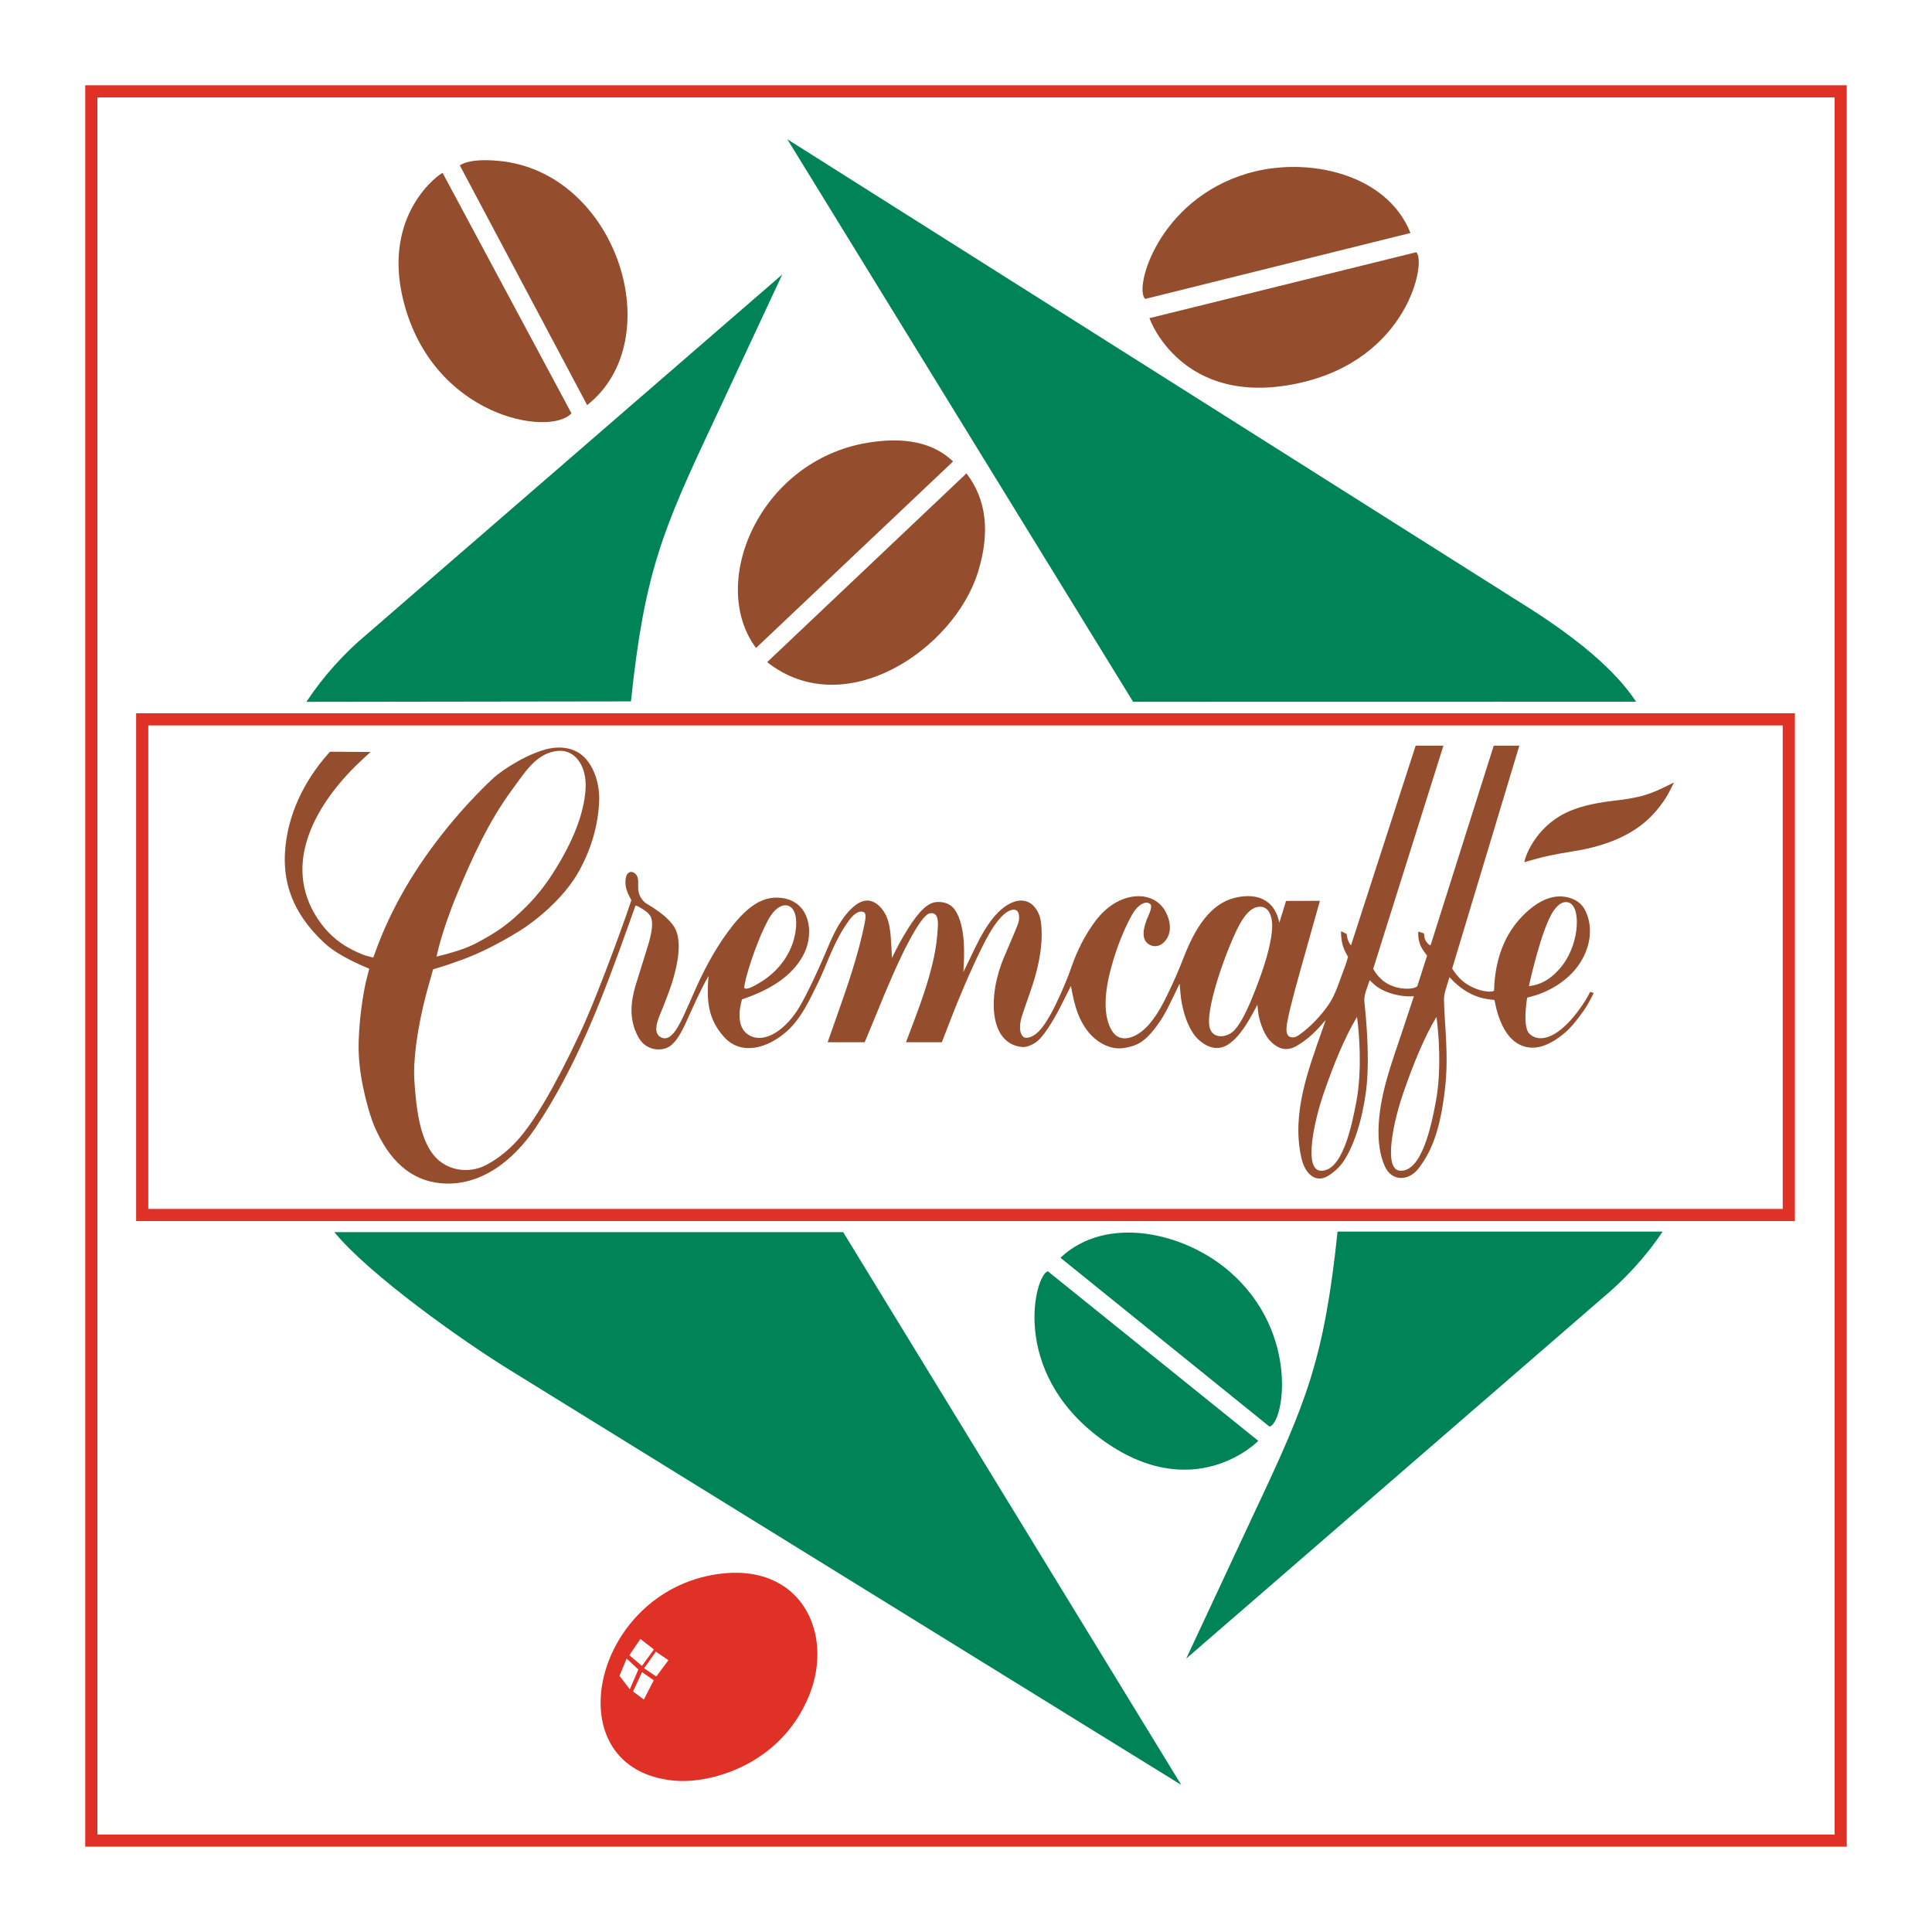 <?xml version="1.0" encoding="utf-8"?>
<!-- Generator: Adobe Illustrator 13.0.0, SVG Export Plug-In . SVG Version: 6.00 Build 14948)  -->
<!DOCTYPE svg PUBLIC "-//W3C//DTD SVG 1.0//EN" "http://www.w3.org/TR/2001/REC-SVG-20010904/DTD/svg10.dtd">
<svg version="1.0" id="Layer_1" xmlns="http://www.w3.org/2000/svg" xmlns:xlink="http://www.w3.org/1999/xlink" x="0px" y="0px"
	 width="192.756px" height="192.756px" viewBox="0 0 192.756 192.756" enable-background="new 0 0 192.756 192.756"
	 xml:space="preserve">
<g>
	<polygon fill-rule="evenodd" clip-rule="evenodd" fill="#FFFFFF" points="0,0 192.756,0 192.756,192.756 0,192.756 0,0 	"/>
	<path fill-rule="evenodd" clip-rule="evenodd" fill="#E03127" d="M8.504,8.509v175.737h175.748V8.509H8.504L8.504,8.509
		L8.504,8.509z M183.042,183.033H9.716V9.721h173.326V183.033L183.042,183.033z"/>
	<path fill-rule="evenodd" clip-rule="evenodd" fill="#E03127" d="M13.582,71.161v50.667h165.494V71.161H13.582L13.582,71.161
		L13.582,71.161z M177.863,120.615H14.795V72.374h163.068V120.615L177.863,120.615z"/>
	<path fill-rule="evenodd" clip-rule="evenodd" fill="#008457" d="M163.229,70.009c-2.004-3.073-5.852-6.37-11.538-9.891
		l-73.14-46.225l34.5,56.125L163.229,70.009L163.229,70.009z"/>
	<path fill-rule="evenodd" clip-rule="evenodd" fill="#008457" d="M33.359,122.932c3.406,4.172,12.689,10.807,17.67,13.857
		l66.828,41.293l-33.733-55.15H33.359L33.359,122.932z"/>
	<path fill-rule="evenodd" clip-rule="evenodd" fill="#008457" d="M165.877,122.875h-32.428c-1.35,12.85-3.137,17.086-8.302,28.047
		l-6.795,14.553l41.37-35.836C162.066,127.695,164.218,125.387,165.877,122.875L165.877,122.875z"/>
	<path fill-rule="evenodd" clip-rule="evenodd" fill="#008457" d="M30.569,70.023l32.381-0.045
		c1.352-12.85,3.14-17.083,8.305-28.045l6.795-14.553L36.678,63.214C34.334,65.158,32.229,67.511,30.569,70.023L30.569,70.023z"/>
	<path fill-rule="evenodd" clip-rule="evenodd" fill="#944E2E" d="M141.297,25.164l-26.61,6.577
		c-0.006,0.084,3.19,8.915,14.664,6.536C140.546,35.955,142.331,26.027,141.297,25.164L141.297,25.164z"/>
	<path fill-rule="evenodd" clip-rule="evenodd" fill="#944E2E" d="M114.262,29.823l26.461-6.578
		c-2.359-5.951-10.317-7.678-16.214-5.956C115.528,19.915,113.091,28.841,114.262,29.823L114.262,29.823z"/>
	<path fill-rule="evenodd" clip-rule="evenodd" fill="#008457" d="M104.544,126.836c-1.286,0.336-3.821,9.928,5.196,16.646
		c9.245,6.889,15.766,0.346,15.797,0.27L104.544,126.836L104.544,126.836z"/>
	<path fill-rule="evenodd" clip-rule="evenodd" fill="#008457" d="M126.662,142.338c1.454-0.385,2.992-9.352-3.925-15.422
		c-4.543-3.986-12.358-5.752-16.936-1.43L126.662,142.338L126.662,142.338z"/>
	<path fill-rule="evenodd" clip-rule="evenodd" fill="#944E2E" d="M96.424,47.228L76.54,66.062
		c7.757,6.108,18.663-1.287,21.042-9.011C98.804,53.095,98.417,49.82,96.424,47.228L96.424,47.228z"/>
	<path fill-rule="evenodd" clip-rule="evenodd" fill="#E03127" d="M71.684,157.035c-12.753,1.758-16.522,19.59-4.334,20.627
		c3.628,0.307,10.617-1.631,13.397-8.555C83.237,162.896,79.883,155.904,71.684,157.035L71.684,157.035z"/>
	<path fill-rule="evenodd" clip-rule="evenodd" fill="#944E2E" d="M86.567,44.172C75.784,45.958,70.612,58.18,75.429,64.649
		L95.088,46.04C93.148,44.175,90.307,43.553,86.567,44.172L86.567,44.172z"/>
	<path fill-rule="evenodd" clip-rule="evenodd" fill="#944E2E" d="M57.017,41.24L44.159,17.25c-0.166,0-6.1,4.007-3.915,12.743
		C43.146,41.587,54.823,43.617,57.017,41.24L57.017,41.24z"/>
	<path fill-rule="evenodd" clip-rule="evenodd" fill="#944E2E" d="M49.76,16.051c-1.862-0.173-3.158-0.023-3.886,0.448L58.58,40.416
		C66.899,33.87,61.541,17.144,49.76,16.051L49.76,16.051z"/>
	<path fill-rule="evenodd" clip-rule="evenodd" fill="#944E2E" d="M167.022,78.062l-1.17,0.573c-1.644,0.788-2.69,1.002-4.999,1.274
		c-1.959,0.232-3.512,0.633-4.66,1.202c-3.124,1.548-4.072,4.489-4.102,4.906l0.77-0.214c0.957-0.298,2.327-0.588,4.117-0.871
		c3.763-0.593,6.522-1.945,8.283-4.059c0.551-0.663,0.914-1.181,1.194-1.705L167.022,78.062L167.022,78.062z"/>
	<path fill-rule="evenodd" clip-rule="evenodd" fill="#944E2E" d="M158.648,98.959l-0.152,0.293
		c-0.684,1.289-2.383,3.635-4.016,4.189c-0.768,0.26-1.387,0.166-1.868-0.285c-0.414-0.387-0.48-1.355-0.376-2.584
		c0.034-0.424,0.125-1.033,0.131-1.039l0.438-0.115c1.238-0.311,3.843-1.393,5.128-3.843c0.783-1.49,0.946-3.161,0.289-4.608
		c-0.374-0.827-0.976-1.209-1.711-1.414c-1.381-0.365-2.783,0.142-4.227,1.465c-1.927,1.771-2.992,4.171-3.193,7.2l-0.026,0.633
		c-0.5,0.264-2.276-0.104-3.361-1.178c-0.471-0.468-0.823-1.032-0.82-1.045l6.701-22.234h-2.554l-6.304,19.922
		c-0.091,0.01-0.542-0.323-0.612-0.837l-0.045-0.354l-0.562-0.185c0.016,0.003-0.168,0.974,0.523,1.927l0.35,0.479l-0.972,3.034
		c-0.297,0.389-2.389,0.498-3.652-0.736c-0.465-0.447-0.765-0.973-0.746-1.008l7.001-22.242h-2.771l-6.455,19.935
		c-0.166-0.208-0.342-0.552-0.388-0.879l-0.043-0.269l-0.556-0.275c-0.005-0.003-0.053,1.157,0.404,2.016l0.291,0.549l-0.209,0.695
		c-1.096,2.887-1.09,3.573-3.051,5.684c-0.38,0.406-1.649,1.574-2.096,1.635c-1.095,0.158-0.769-1.172-0.636-1.865
		c0.265-1.373,0.957-3.83,1.996-7.519l1.191-4.226l-3.38,0.009l-0.668,2.171l-0.074-0.289c-0.542-2.065-2.223-2.632-4.137-2.244
		c-2.127,0.422-3.848,2.187-5.293,5.904c-1.187,3.051-2.193,4.861-2.37,5.166c-0.956,1.658-1.964,2.631-3.027,2.924
		c-0.903,0.244-1.561-0.092-1.985-1.018c-0.644-1.402-0.596-3.43,0.142-6.082c0.433-1.576,0.988-3.049,1.662-4.424
		c0.342-0.695,0.633-1.167,0.876-1.41c0.797-0.797,1.274-0.5,1.402-0.286c0.043,0.237-0.034,0.561-0.224,0.978
		c-0.649,1.423-0.687,2.381-0.109,2.86c0.443,0.368,1.085,0.35,1.518-0.025c0.876-0.761,0.884-1.965,0.283-3.121
		c-1.157-2.251-4.682-2.194-6.995,0.876c-1.019,1.354-1.833,2.923-2.448,4.72c-0.559,1.626-1.57,3.778-1.939,4.427
		c-0.457,0.811-1.344,2.498-2.533,2.531c-0.452,0.014-0.857-0.682-0.459-2.084c0.059-0.199,0.352-1.057,0.879-2.566
		c0.753-2.146,1.125-4.043,1.122-5.694c-0.003-0.906-0.102-1.581-0.297-2.026c-0.9-2.015-2.972-1.663-4.714,0.617
		c-0.419,0.551-0.972,1.405-1.549,2.597l-1.254,2.598l0.033-0.699c0.035-0.752,0.241-3.871-0.872-5.497
		c-0.579-0.844-1.604-0.871-2.112-0.746c-0.89,0.216-1.846,1.347-2.95,3.229c-0.786,1.318-1.213,2.304-1.229,2.319l-0.034-0.799
		c-0.11-1.52-0.043-3.235-1.2-4.367c-0.842-0.812-1.718-0.765-2.702,0.134c-1.17,1.067-1.889,2.594-2.519,4.11
		c-1.313,3.116-2.459,5.337-2.999,6.165c-1.507,2.266-3.57,3.371-4.983,2.324c-1.348-0.994-0.506-3.449-0.521-3.449l0.469-0.166
		c2.938-1.055,4.862-2.562,5.778-4.518c0.943-2.023,0.518-5.057-2.261-5.43c-1.519-0.206-3.023,0.397-4.848,2.667
		c-1.455,1.811-2.687,3.989-3.697,6.242c-0.473,1.055-0.867,1.988-1.264,2.838c-0.786,1.699-1.457,2.523-2.226,2.17
		c-0.601-0.275-0.662-0.998-0.179-2.17c0.708-1.711,1.188-3.012,1.431-3.906c0.656-2.393,0.646-4.08-0.035-5.06
		c-0.492-0.714-1.361-1.435-2.6-2.159c-0.578-0.337-0.926-0.962-0.926-1.631c0-0.231-0.002-0.462-0.002-0.693
		c0-0.911-0.989-1.271-1.207-0.405c-0.154,0.613-0.03,1.281,0.357,2.001l0.164,0.306c0.044,0.076-3.114,8.994-5.067,13.176
		c-2.65,5.67-4.721,9.053-6.25,10.752c-0.906,1.008-1.956,1.879-3.156,2.508c-1.381,0.721-3.051,0.678-4.36-0.18
		c-2.247-1.475-2.609-5.334-2.809-8.236c-0.133-1.963,0.271-5.221,1.224-8.795l0.644-2.306l0.63-0.193
		c0.494-0.144,1.073-0.335,2.245-0.761c1.753-0.636,3.673-1.597,5.758-2.883c1.413-0.874,4.395-3.158,5.964-6.031
		c1.221-2.239,1.879-4.553,1.974-6.944c0.073-1.875-0.678-4.005-2.116-4.839c-0.874-0.506-1.912-0.576-2.89-0.373
		c-1.903,0.396-4.525,1.981-5.631,3.017c-1.526,1.435-2.998,3.02-4.419,4.754c-3.298,4.029-5.721,8.201-7.273,12.506l-0.211,0.568
		l-0.534-0.131c-0.605-0.147-1.649-0.65-2.285-1.046c-1.224-0.764-2.233-1.82-3.023-3.171c-3.268-5.591,0.576-11.584,4.862-15.506
		l0.715-0.654L32.918,75l-0.226,0.256c-2.371,2.706-3.997,6.033-4.25,9.646c-0.201,2.893,0.54,6.045,3.944,9.201
		c0.93,0.861,2.475,1.73,4.459,2.547l-0.229,0.86c-0.39,1.445-0.887,4.773-0.833,7.318c0.07,3.207,1.183,6.633,1.527,7.447
		c1.504,3.559,3.702,5.479,6.6,5.771c4.032,0.406,7.367-2.314,9.518-5.525c4.131-6.162,6.748-13.139,9.232-20.09l0.734-2.057
		c0.035-0.076,0.293,0.068,0.527,0.208c0.474,0.278,0.774,0.498,0.972,0.828c0.294,0.492,0.202,1.501-0.275,3.028
		c-0.81,2.594-1.221,3.919-1.237,3.978c-0.426,1.516-0.675,3.254,0.291,5.033c0.812,1.51,2.482,1.426,3.156,0.934
		c0.799-0.582,1.269-1.584,1.99-3.201c0.754-1.701,1.518-3.225,1.879-3.811l-0.048,0.621c-0.16,2.477,0.281,3.93,1.498,5.365
		c1.753,2.064,4.472,1.213,6.345-0.453c1.547-1.373,2.41-3.457,3.026-4.656c0.892-1.73,1.62-4.29,3.187-6.415
		c0.347-0.472,0.917-1.067,1.472-0.831c0.208,0.087,0.211,0.479,0.116,0.973c-0.637,3.3-1.86,6.73-2.893,9.666l-0.827,2.342h3.699
		l1.07-2.582c1.313-3.254,2.389-5.684,3.23-7.283c1.009-1.917,1.741-2.918,2.201-2.997c0.576-0.099,0.841,0.303,0.804,1.207
		c-0.102,2.224-0.489,4.557-2.448,9.704l-0.74,1.951h3.58l0.918-2.371c0.768-2.004,1.917-4.721,3.044-7.005
		c0.457-0.925,0.85-1.631,1.181-2.122c0.723-1.083,1.368-1.651,1.938-1.721c0.746-0.089,0.666,0.914,0.563,1.264
		c-0.071,0.245-0.544,1.394-1.429,3.447c-1.63,3.786-1.558,8.644,1.773,8.983c0.529,0.057,1.208-0.293,1.585-0.621
		c0.825-0.715,1.899-2.639,2.555-3.984l0.748-1.486l0.165,0.844c0.396,2.016,1.106,3.459,2.224,4.41
		c0.845,0.721,1.95,1.141,3.057,0.914c1.043-0.211,1.892-0.439,3.26-2.379c0.636-0.887,1-1.66,1.563-2.816l0.574-1.203l0.104,1.123
		c0.104,1.184,0.644,3.512,1.889,4.559c0.925,0.775,1.887,0.99,2.822,0.406c0.903-0.561,1.688-1.664,2.493-3.137l0.456-0.84
		l0.059,0.625c0.057,0.631,0.429,2.08,1.114,2.863c0.842,0.961,1.737,1.174,2.699,0.639c0.897-0.512,1.742-1.225,2.525-2.141
		l0.416-0.465l-0.334,0.959c-1.432,4.084-3.064,8.365-2.11,12.719c0.348,1.584,1.216,2.301,2.135,2.102
		c0.585-0.121,1.528-0.889,2.001-1.557c1.126-1.598,1.951-4.27,2.325-7.072c0.225-1.695,0.243-3.889,0.056-6.576
		c-0.037-0.602-0.111-1.406-0.216-2.414c-0.035-0.355,0.051-0.799,0.251-1.33l0.277-0.797l0.434,0.396
		c0.902,0.855,2.768,1.32,3.981,1.186l-1.142,3.447c-0.999,3.012-2.158,6.02-2.361,9.211c-0.112,1.779,0.096,3.234,0.627,4.369
		c0.695,1.471,2.342,1.447,3.332,0.17c1.459-1.881,2.196-4.18,2.638-7.879c0.417-3.512-0.066-6.566-0.091-8.992
		c-0.008-0.27,0.054-0.602,0.176-1.004l0.367-1.217l0.149,0.16c1.063,1.123,2.324,1.873,3.831,2.059l0.511,0.059l0.146,0.691
		c0.483,1.973,1.296,3.309,2.512,3.83c1.307,0.57,2.779,0.096,4.363-1.246c0.554-0.467,1.189-1.215,1.911-2.25
		c0.307-0.443,0.634-1.016,0.97-1.729L158.648,98.959L158.648,98.959z M155.022,90.843c0.327-0.459,0.788-0.938,1.393-0.823
		c1.33,0.252,1.221,3.919-0.454,6.182c-1.299,1.755-2.579,2.048-3.153,2.144l-0.272,0.053
		C152.535,98.398,153.78,92.601,155.022,90.843L155.022,90.843z M76.686,91.699c1.13-2.057,2.926-1.807,2.74,0.742
		c-0.166,2.271-1.497,4.257-3.405,5.461c-0.989,0.627-1.569,0.855-1.736,0.688c-0.009-0.012-0.02-0.021-0.03-0.031
		C74.237,97.887,75.406,94.031,76.686,91.699L76.686,91.699z M45.634,89.127c1.507-3.619,3.148-7.211,5.485-10.377
		c1.205-1.629,2.405-3.682,4.604-3.838c1.629-0.115,2.853,1.479,2.697,3.842c-0.161,2.445-1.254,5.248-3.282,8.409
		c-0.774,1.207-1.641,2.291-2.6,3.253c-1.831,1.839-3,2.605-5.037,3.691c-1.194,0.638-2.926,1.077-3.538,1.229l-0.409,0.104
		C43.562,95.448,44.002,93.042,45.634,89.127L45.634,89.127z M124.803,99.854c-0.626,1.5-1.208,2.504-1.742,3.02
		c-0.7,0.668-2.025,0.789-2.354-0.287c-0.548-1.777,1.731-8.049,2.937-10.299c0.727-1.351,1.494-1.95,2.307-1.797
		c0.651,0.123,0.994,0.954,0.975,1.919C126.89,94.065,126.182,96.546,124.803,99.854L124.803,99.854z M135.333,109.865
		c-0.484,2.605-1.433,7.002-3.538,6.941c-1.83-0.051-0.588-5.229,0.243-7.646c1.021-2.984,2.119-5.643,3.349-7.703l0.048,0.375
		C135.573,102.943,135.929,106.635,135.333,109.865L135.333,109.865z M143.261,109.865c-0.48,2.605-1.432,7.002-3.535,6.941
		c-1.833-0.051-0.591-5.229,0.243-7.646c1.021-2.984,2.116-5.643,3.345-7.703l0.049,0.375
		C143.502,102.943,143.859,106.635,143.261,109.865L143.261,109.865z"/>
	<polygon fill-rule="evenodd" clip-rule="evenodd" fill="#FFFFFF" points="64.046,166.211 62.79,165.137 63.896,163.521 
		65.241,164.566 64.046,166.211 	"/>
	<polygon fill-rule="evenodd" clip-rule="evenodd" fill="#FFFFFF" points="65.477,167.266 64.266,166.445 65.431,164.785 
		66.687,165.639 65.477,167.266 	"/>
	<polygon fill-rule="evenodd" clip-rule="evenodd" fill="#FFFFFF" points="65.223,167.641 64.235,169.566 63.16,168.76 
		64.055,166.83 65.223,167.641 	"/>
	<polygon fill-rule="evenodd" clip-rule="evenodd" fill="#FFFFFF" points="62.521,165.479 63.689,166.568 62.837,168.539 
		61.805,167.197 62.521,165.479 	"/>
</g>
</svg>
